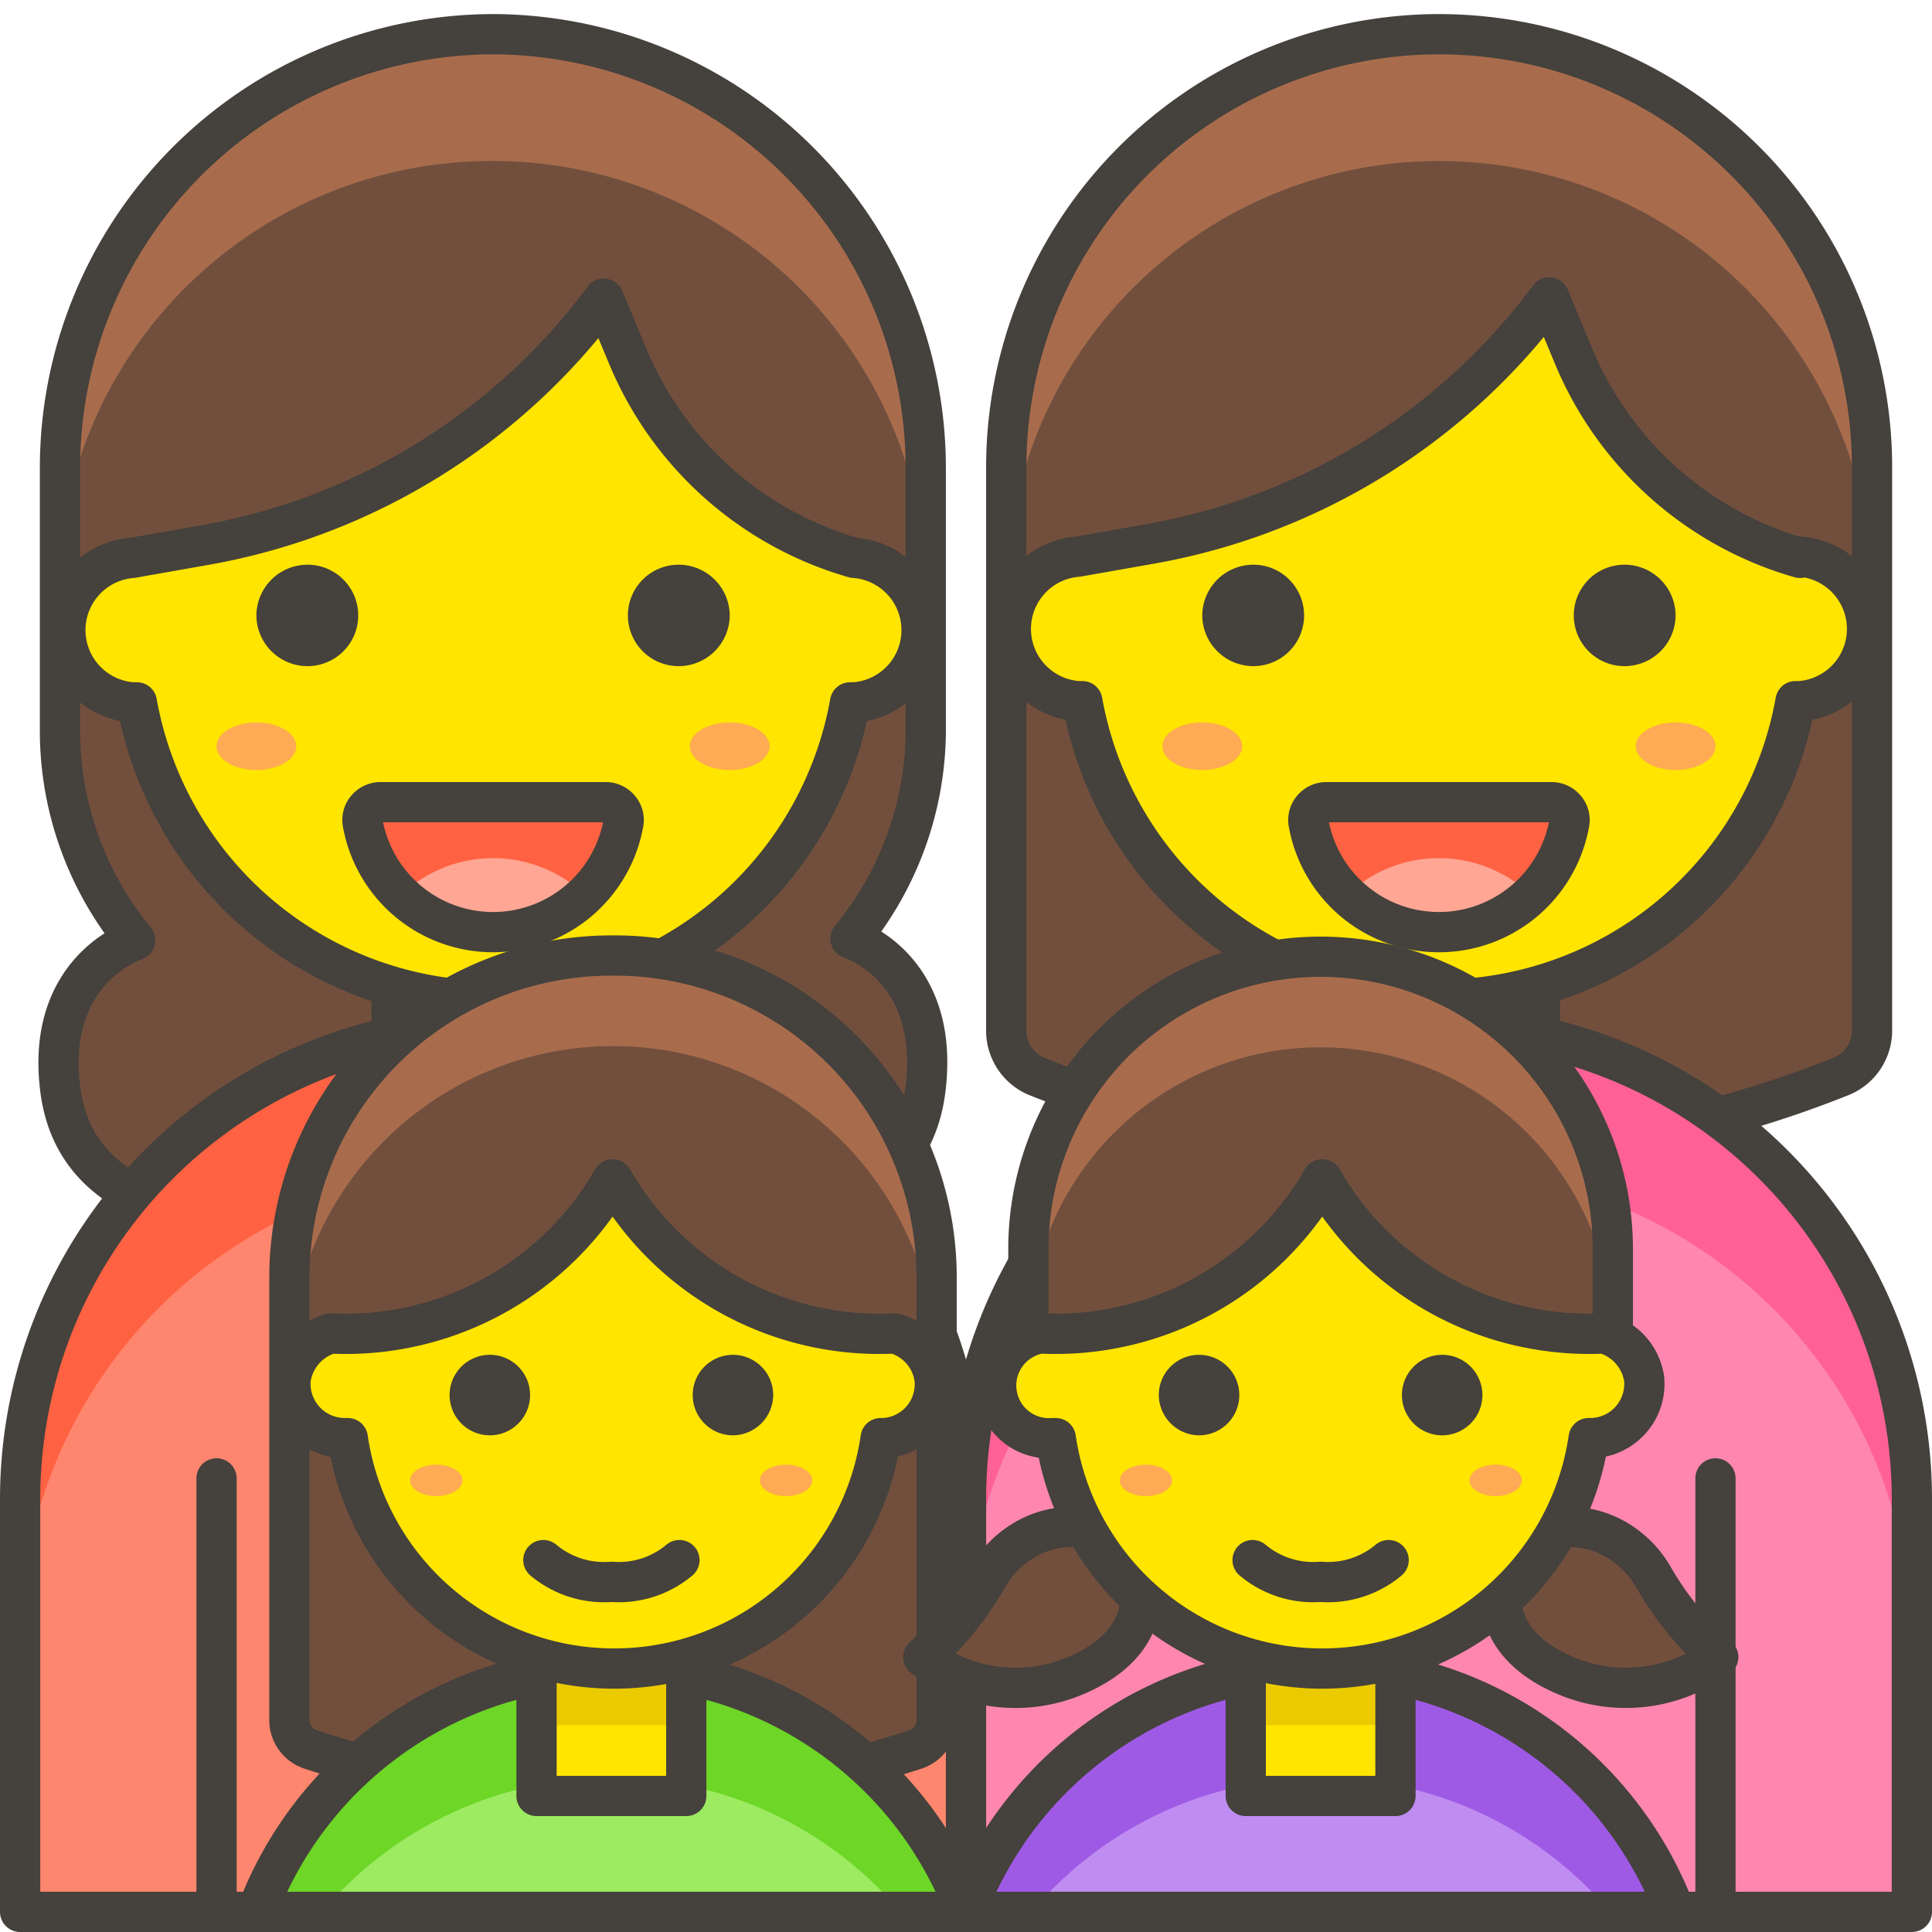 <svg viewBox="0 0 48 48" xmlns="http://www.w3.org/2000/svg"><path d="M35.75.85A10.76,10.76,0,0,1,46.51,11.61v14a1.23,1.23,0,0,1-.76,1.13h0a26.9,26.9,0,0,1-20,0h0A1.23,1.23,0,0,1,25,25.65v-14A10.76,10.76,0,0,1,35.75.85Z" fill="#724f3d"></path><path d="M35.75.85A10.76,10.76,0,0,0,25,11.61v3.17A10.76,10.76,0,0,1,35.75,4h0A10.76,10.76,0,0,1,46.51,14.78V11.61A10.76,10.76,0,0,0,35.75.85Z" fill="#a86c4d"></path><path d="M35.75.85A10.76,10.76,0,0,1,46.51,11.61v14a1.23,1.23,0,0,1-.76,1.13h0a26.9,26.9,0,0,1-20,0h0A1.23,1.23,0,0,1,25,25.65v-14A10.76,10.76,0,0,1,35.75.85Z" fill="none" stroke="#45413c" stroke-linecap="round" stroke-linejoin="round"></path><path d="M35.75,25.49h0A11.75,11.75,0,0,1,47.5,37.24V47.5a0,0,0,0,1,0,0H24a0,0,0,0,1,0,0V37.24A11.75,11.75,0,0,1,35.75,25.49Z" fill="#ff87af"></path><path d="M35.75,25.49A11.75,11.75,0,0,0,24,37.24v3.59a11.75,11.75,0,0,1,23.5,0V37.24A11.75,11.75,0,0,0,35.75,25.49Z" fill="#ff6196"></path><path d="M35.75,25.49h0A11.75,11.75,0,0,1,47.5,37.24V47.5a0,0,0,0,1,0,0H24a0,0,0,0,1,0,0V37.24A11.75,11.75,0,0,1,35.75,25.49Z" fill="none" stroke="#45413c" stroke-linecap="round" stroke-linejoin="round"></path><path d="M33.230 21.480 L38.260 21.480 L38.260 29.330 L33.230 29.330 Z" fill="#ffe500" stroke="#45413c" stroke-linecap="round" stroke-linejoin="round"></path><path d="M44.72,13.86a8.68,8.68,0,0,1-5.62-5l-.61-1.47a15.75,15.75,0,0,1-9.84,6.11l-1.87.33a1.8,1.8,0,0,0,0,3.59h.11a9,9,0,0,0,17.72,0h.11a1.8,1.8,0,0,0,0-3.59Z" fill="#ffe500" stroke="#45413c" stroke-linecap="round" stroke-linejoin="round"></path><path d="M30.37,15.29a.77.77,0,0,0,.77.76.76.76,0,0,0,0-1.52A.77.77,0,0,0,30.37,15.29Z" fill="#45413c" stroke="#45413c" stroke-linecap="round" stroke-linejoin="round"></path><path d="M41.13,15.29a.77.77,0,0,1-.77.76.76.76,0,0,1,0-1.52A.77.77,0,0,1,41.13,15.29Z" fill="#45413c" stroke="#45413c" stroke-linecap="round" stroke-linejoin="round"></path><path d="M32.94,19.93a.45.45,0,0,0-.33.16.43.43,0,0,0-.1.35,3.29,3.29,0,0,0,6.48,0,.43.43,0,0,0-.1-.35.45.45,0,0,0-.33-.16Z" fill="#ff6242"></path><path d="M35.75,23.18a3.3,3.3,0,0,0,2.3-.93,3.31,3.31,0,0,0-4.6,0A3.3,3.3,0,0,0,35.75,23.18Z" fill="#ffa694"></path><path d="M32.94,19.93a.45.45,0,0,0-.33.16.43.43,0,0,0-.1.35,3.29,3.29,0,0,0,6.48,0,.43.43,0,0,0-.1-.35.45.45,0,0,0-.33-.16Z" fill="none" stroke="#45413c" stroke-linecap="round" stroke-linejoin="round"></path><path d="M42.62 47.5L42.62 36.73" fill="none" stroke="#45413c" stroke-linecap="round" stroke-linejoin="round"></path><path d="M28.880 18.540 A0.99 0.59 0 1 0 30.860 18.540 A0.99 0.59 0 1 0 28.880 18.540 Z" fill="#ffaa54"></path><path d="M40.640 18.540 A0.99 0.59 0 1 0 42.620 18.540 A0.99 0.59 0 1 0 40.640 18.540 Z" fill="#ffaa54"></path><path d="M12.27.85A10.78,10.78,0,0,0,1.49,11.63v6.61a8.19,8.19,0,0,0,1.87,5.12S1.15,24.07,1.49,27c.42,3.72,5.14,3.72,10.76,3.72S22.59,30.76,23,27c.34-3-1.87-3.68-1.87-3.68A8.19,8.19,0,0,0,23,18.24l0-6.61A10.78,10.78,0,0,0,12.27.85Z" fill="#724f3d"></path><path d="M12.27,4A10.77,10.77,0,0,1,23,14.2l0-2.57a10.78,10.78,0,0,0-21.56,0v3.12A10.77,10.77,0,0,1,12.27,4Z" fill="#a86c4d"></path><path d="M12.27.85A10.78,10.78,0,0,0,1.49,11.63v6.61a8.19,8.19,0,0,0,1.87,5.12S1.15,24.07,1.49,27c.42,3.72,5.14,3.72,10.76,3.72S22.59,30.76,23,27c.34-3-1.87-3.68-1.87-3.68A8.19,8.19,0,0,0,23,18.24l0-6.61A10.78,10.78,0,0,0,12.27.85Z" fill="none" stroke="#45413c" stroke-linecap="round" stroke-linejoin="round"></path><path d="M12.25,25.49h0A11.75,11.75,0,0,1,24,37.24V47.5a0,0,0,0,1,0,0H.5a0,0,0,0,1,0,0V37.24A11.75,11.75,0,0,1,12.25,25.49Z" fill="#ff866e"></path><path d="M12.25,25.49h0A11.75,11.75,0,0,0,.5,37.24v3.57A11.75,11.75,0,0,1,12.25,29.06h0A11.75,11.75,0,0,1,24,40.81V37.24A11.75,11.75,0,0,0,12.25,25.49Z" fill="#ff6242"></path><path d="M12.25,25.49h0A11.75,11.75,0,0,1,24,37.24V47.5a0,0,0,0,1,0,0H.5a0,0,0,0,1,0,0V37.24A11.75,11.75,0,0,1,12.25,25.49Z" fill="none" stroke="#45413c" stroke-linecap="round" stroke-linejoin="round"></path><path d="M9.730 21.480 L14.760 21.480 L14.760 29.330 L9.730 29.330 Z" fill="#ffe500" stroke="#45413c" stroke-linecap="round" stroke-linejoin="round"></path><path d="M21.22,13.86a8.68,8.68,0,0,1-5.62-5L15,7.42a15.75,15.75,0,0,1-9.84,6.11l-1.87.33a1.8,1.8,0,0,0,0,3.59h.11a9,9,0,0,0,17.72,0h.11a1.8,1.8,0,0,0,0-3.59Z" fill="#ffe500" stroke="#45413c" stroke-linecap="round" stroke-linejoin="round"></path><path d="M6.87,15.29a.77.77,0,0,0,.77.76.76.76,0,1,0,0-1.52A.77.77,0,0,0,6.87,15.29Z" fill="#45413c" stroke="#45413c" stroke-linecap="round" stroke-linejoin="round"></path><path d="M17.63,15.29a.77.77,0,0,1-.77.76.76.76,0,1,1,0-1.52A.77.77,0,0,1,17.63,15.29Z" fill="#45413c" stroke="#45413c" stroke-linecap="round" stroke-linejoin="round"></path><path d="M9.44,19.93a.45.45,0,0,0-.33.16.43.43,0,0,0-.1.35,3.29,3.29,0,0,0,6.48,0,.43.43,0,0,0-.1-.35.45.45,0,0,0-.33-.16Z" fill="#ff6242"></path><path d="M12.25,23.18a3.3,3.3,0,0,0,2.3-.93,3.31,3.31,0,0,0-4.6,0A3.3,3.3,0,0,0,12.25,23.18Z" fill="#ffa694"></path><path d="M9.44,19.93a.45.45,0,0,0-.33.16.43.43,0,0,0-.1.35,3.29,3.29,0,0,0,6.48,0,.43.43,0,0,0-.1-.35.45.45,0,0,0-.33-.16Z" fill="none" stroke="#45413c" stroke-linecap="round" stroke-linejoin="round"></path><path d="M5.380 18.540 A0.99 0.59 0 1 0 7.360 18.540 A0.99 0.59 0 1 0 5.380 18.540 Z" fill="#ffaa54"></path><path d="M17.140 18.540 A0.99 0.59 0 1 0 19.120 18.540 A0.99 0.59 0 1 0 17.140 18.540 Z" fill="#ffaa54"></path><path d="M5.38 47.5L5.38 36.73" fill="none" stroke="#45413c" stroke-linecap="round" stroke-linejoin="round"></path><path d="M15.19,23.74a8,8,0,0,0-8,8V42.73a.77.77,0,0,0,.54.74h0a24.18,24.18,0,0,0,15,0h0a.77.77,0,0,0,.54-.74V31.78A8,8,0,0,0,15.19,23.74Z" fill="#724f3d"></path><path d="M15.19,23.74a8,8,0,0,0-8,8v2.29a8,8,0,0,1,16.08,0V31.78A8,8,0,0,0,15.19,23.74Z" fill="#a86c4d"></path><path d="M15.19,23.74a8,8,0,0,0-8,8V42.73a.77.77,0,0,0,.54.74h0a24.18,24.18,0,0,0,15,0h0a.77.77,0,0,0,.54-.74V31.78A8,8,0,0,0,15.19,23.74Z" fill="none" stroke="#45413c" stroke-linecap="round" stroke-linejoin="round"></path><path d="M24,47.5a9.42,9.42,0,0,0-17.62,0Z" fill="#9ceb60"></path><path d="M15.19,44.17a9.36,9.36,0,0,1,7.18,3.33H24a9.42,9.42,0,0,0-17.62,0H8A9.4,9.4,0,0,1,15.19,44.17Z" fill="#6dd627"></path><path d="M24,47.5a9.42,9.42,0,0,0-17.62,0Z" fill="none" stroke="#45413c" stroke-linecap="round" stroke-linejoin="round"></path><path d="M13.330 38.220 L17.050 38.220 L17.050 44.620 L13.330 44.620 Z" fill="#ffe500"></path><path d="M13.330 38.220 L17.050 38.220 L17.050 42.860 L13.330 42.860 Z" fill="#ebcb00"></path><path d="M13.330 38.220 L17.050 38.220 L17.050 44.620 L13.330 44.620 Z" fill="none" stroke="#45413c" stroke-linecap="round" stroke-linejoin="round"></path><path d="M23.22,34.27a1.35,1.35,0,0,0-1-1.14,7.64,7.64,0,0,1-7-3.83,7.65,7.65,0,0,1-7,3.83,1.38,1.38,0,0,0-1,1.14,1.35,1.35,0,0,0,1.34,1.46h.08a6.69,6.69,0,0,0,13.24,0h.08A1.34,1.34,0,0,0,23.22,34.27Z" fill="#ffe500" stroke="#45413c" stroke-linecap="round" stroke-linejoin="round"></path><path d="M11.67,34.66a.5.5,0,0,0,1,0,.5.5,0,0,0-1,0Z" fill="#45413c" stroke="#45413c" stroke-linecap="round" stroke-linejoin="round"></path><path d="M18.71,34.66a.51.51,0,0,1-.5.5.5.5,0,0,1-.5-.5.5.5,0,0,1,.5-.5A.5.5,0,0,1,18.71,34.66Z" fill="#45413c" stroke="#45413c" stroke-linecap="round" stroke-linejoin="round"></path><path d="M10.190 36.780 A0.65 0.39 0 1 0 11.490 36.780 A0.65 0.39 0 1 0 10.190 36.780 Z" fill="#ffaa54"></path><path d="M18.880 36.780 A0.65 0.39 0 1 0 20.180 36.780 A0.65 0.39 0 1 0 18.880 36.780 Z" fill="#ffaa54"></path><path d="M13.5,38.76a2.34,2.34,0,0,0,1.69.54,2.34,2.34,0,0,0,1.69-.54" fill="none" stroke="#45413c" stroke-linecap="round" stroke-linejoin="round"></path><path d="M22.94,41.17a8.22,8.22,0,0,0,1.61-2c.8-1.38,2.69-1.69,3.47-.46.67,1.06.27,2.35-1.5,3A3.81,3.81,0,0,1,22.94,41.17Z" fill="#724f3d" stroke="#45413c" stroke-linecap="round" stroke-linejoin="round"></path><path d="M42.69,41.17a8.12,8.12,0,0,1-1.62-2c-.8-1.38-2.69-1.69-3.46-.46-.67,1.06-.28,2.35,1.49,3A3.84,3.84,0,0,0,42.69,41.17Z" fill="#724f3d" stroke="#45413c" stroke-linecap="round" stroke-linejoin="round"></path><path d="M41.62,47.5A9.42,9.42,0,0,0,24,47.5Z" fill="#bf8df2"></path><path d="M32.81,44.17A9.4,9.4,0,0,1,40,47.5h1.62A9.42,9.42,0,0,0,24,47.5h1.63A9.36,9.36,0,0,1,32.81,44.17Z" fill="#9f5ae5"></path><path d="M41.62,47.5A9.42,9.42,0,0,0,24,47.5Z" fill="none" stroke="#45413c" stroke-linecap="round" stroke-linejoin="round"></path><path d="M30.950 38.220 L34.670 38.220 L34.670 44.620 L30.950 44.620 Z" fill="#ffe500"></path><path d="M30.950 38.220 L34.670 38.220 L34.670 42.860 L30.950 42.860 Z" fill="#ebcb00"></path><path d="M30.950 38.220 L34.670 38.220 L34.670 44.620 L30.950 44.620 Z" fill="none" stroke="#45413c" stroke-linecap="round" stroke-linejoin="round"></path><path d="M32.81,23.77h0A7.26,7.26,0,0,1,40.07,31v3.8a0,0,0,0,1,0,0H25.55a0,0,0,0,1,0,0V31A7.26,7.26,0,0,1,32.81,23.77Z" fill="#724f3d"></path><path d="M32.81,23.77A7.26,7.26,0,0,0,25.55,31v2.28a7.26,7.26,0,1,1,14.52,0V31A7.26,7.26,0,0,0,32.81,23.77Z" fill="#a86c4d"></path><path d="M32.81,23.77A7.26,7.26,0,0,0,25.55,31v3.8H40.07V31A7.26,7.26,0,0,0,32.81,23.77Z" fill="none" stroke="#45413c" stroke-linecap="round" stroke-linejoin="round"></path><path d="M40.85,34.27a1.38,1.38,0,0,0-1-1.14,7.65,7.65,0,0,1-7-3.83,7.64,7.64,0,0,1-7,3.83,1.31,1.31,0,0,0,.3,2.6h.08a6.69,6.69,0,0,0,13.24,0h.08A1.35,1.35,0,0,0,40.85,34.27Z" fill="#ffe500" stroke="#45413c" stroke-linecap="round" stroke-linejoin="round"></path><path d="M29.29,34.66a.51.51,0,0,0,.5.5.5.5,0,0,0,.5-.5.5.5,0,0,0-.5-.5A.5.5,0,0,0,29.29,34.66Z" fill="#45413c" stroke="#45413c" stroke-linecap="round" stroke-linejoin="round"></path><path d="M36.33,34.66a.5.5,0,0,1-1,0,.5.5,0,0,1,1,0Z" fill="#45413c" stroke="#45413c" stroke-linecap="round" stroke-linejoin="round"></path><path d="M27.820 36.780 A0.65 0.39 0 1 0 29.120 36.780 A0.65 0.39 0 1 0 27.820 36.780 Z" fill="#ffaa54"></path><path d="M36.510 36.780 A0.65 0.39 0 1 0 37.810 36.780 A0.65 0.39 0 1 0 36.510 36.780 Z" fill="#ffaa54"></path><path d="M31.12,38.76a2.34,2.34,0,0,0,1.69.54,2.34,2.34,0,0,0,1.69-.54" fill="none" stroke="#45413c" stroke-linecap="round" stroke-linejoin="round"></path></svg>
